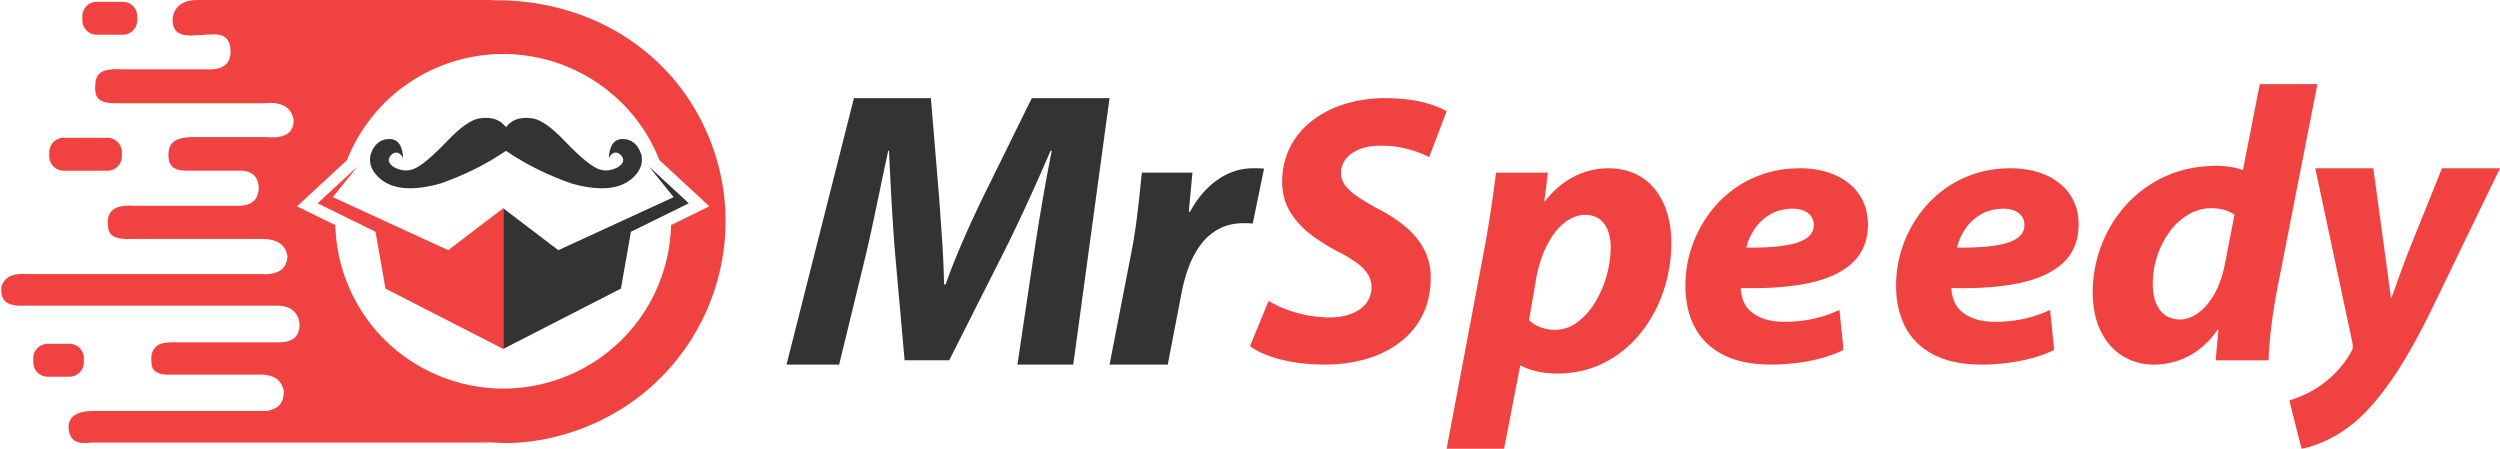 <svg xmlns="http://www.w3.org/2000/svg" width="156" height="28" viewBox="0 0 156 28">
    <g fill="none" fill-rule="evenodd">
        <path fill="#333332" d="M66.972 22.75l2.264-16.625h-4.852l-3.111 6.315c-.243.505-.498 1.05-.765 1.634a58.285 58.285 0 0 0-.785 1.809 36.261 36.261 0 0 0-.715 1.864h-.1a53.062 53.062 0 0 0-.12-2.764l-.177-2.542-.523-6.316h-4.803L49.079 22.75h3.285l1.667-6.857c.142-.606.29-1.271.445-1.995.154-.723.312-1.468.47-2.235.161-.767.32-1.52.479-2.257h.05c.033.743.069 1.484.107 2.224.039.74.08 1.458.124 2.154.045.696.092 1.349.142 1.96l.598 6.735h2.787l3.434-6.805a84.03 84.03 0 0 0 .952-1.96c.328-.694.654-1.406.981-2.135.328-.73.645-1.455.954-2.173h.074c-.236 1.204-.448 2.36-.635 3.467a169.556 169.556 0 0 0-.485 3.023l-1.02 6.854h3.484zM72.868 22.75l.859-4.46a9.9 9.9 0 0 1 .468-1.674c.201-.524.455-.987.762-1.39.308-.402.68-.719 1.113-.948.434-.23.94-.347 1.52-.351.101 0 .2 0 .3.003.097.003.19.01.28.021l.706-3.426a3.927 3.927 0 0 0-.34-.022c-.115-.003-.227-.003-.341-.003a3.74 3.74 0 0 0-1.582.35c-.489.23-.933.549-1.329.955-.398.407-.74.878-1.027 1.412h-.076c.037-.415.076-.826.114-1.233l.113-1.215h-3.153c-.042.35-.088.787-.14 1.312a64.2 64.2 0 0 1-.2 1.705 29.527 29.527 0 0 1-.292 1.834l-1.387 7.13h3.632z"/>
        <path fill="#F04240" d="M78 21.602c.258.195.609.38 1.047.553.44.173.963.315 1.57.425.605.11 1.287.166 2.046.17a9.21 9.21 0 0 0 2.561-.344 6.432 6.432 0 0 0 2.105-1.026 4.808 4.808 0 0 0 1.426-1.698c.343-.678.518-1.465.524-2.362a3.789 3.789 0 0 0-.399-1.726 4.616 4.616 0 0 0-1.118-1.396 8.77 8.77 0 0 0-1.72-1.136 18.657 18.657 0 0 1-1.224-.722 3.565 3.565 0 0 1-.834-.716 1.32 1.32 0 0 1-.307-.834c0-.3.094-.578.278-.834.187-.256.462-.463.827-.621.365-.158.817-.24 1.357-.244.454-.004.877.034 1.272.112s.743.174 1.047.287c.304.113.545.219.724.319l1.088-2.87c-.231-.131-.52-.258-.867-.382a7.367 7.367 0 0 0-1.254-.306 10.958 10.958 0 0 0-1.72-.126 8.5 8.5 0 0 0-2.501.361 6.367 6.367 0 0 0-2.042 1.039 4.86 4.86 0 0 0-1.377 1.648c-.331.645-.499 1.375-.504 2.19.01.699.173 1.312.49 1.839.317.528.731.99 1.243 1.387.51.397 1.06.749 1.65 1.056.497.252.909.495 1.233.728.325.233.567.473.725.722.16.249.238.523.237.823-.007.423-.13.774-.368 1.054-.24.279-.554.489-.944.628-.39.138-.813.208-1.27.208a7.763 7.763 0 0 1-2.12-.299 7.3 7.3 0 0 1-1.722-.73L78 21.602zM93.856 28l1.003-5.19h.05c.219.13.527.246.926.345.396.1.85.15 1.357.156 1.071-.01 2.04-.235 2.91-.677a6.917 6.917 0 0 0 2.24-1.81 8.428 8.428 0 0 0 1.44-2.61 9.47 9.47 0 0 0 .51-3.076c0-.632-.08-1.226-.24-1.783a4.467 4.467 0 0 0-.732-1.476 3.41 3.41 0 0 0-1.227-1.007c-.493-.244-1.073-.368-1.736-.372a4.683 4.683 0 0 0-2.15.529c-.684.35-1.282.86-1.793 1.526h-.05l.226-1.78h-3.236a91.336 91.336 0 0 1-.449 3.142 63.449 63.449 0 0 1-.278 1.597L90.27 28h3.586zm2.006-10.654c.155-.807.387-1.505.694-2.092.307-.588.665-1.041 1.073-1.362.408-.32.84-.481 1.296-.485.392.007.703.107.935.303.233.195.4.445.5.749.101.304.15.622.147.955a6.663 6.663 0 0 1-.265 1.823 6.605 6.605 0 0 1-.73 1.664 4.242 4.242 0 0 1-1.091 1.212 2.32 2.32 0 0 1-1.354.469 2.68 2.68 0 0 1-.94-.16 2.138 2.138 0 0 1-.716-.442l.451-2.634zM114.784 19.339a7.786 7.786 0 0 1-1.584.543 8.315 8.315 0 0 1-1.847.2c-.528 0-.994-.076-1.393-.23a2.225 2.225 0 0 1-.962-.681 1.953 1.953 0 0 1-.28-.6 2.284 2.284 0 0 1-.094-.6c1.642.044 3.056-.058 4.24-.307 1.183-.249 2.093-.672 2.73-1.268.638-.596.96-1.392.968-2.389-.007-.732-.192-1.358-.553-1.88-.362-.523-.862-.924-1.5-1.204-.637-.28-1.372-.42-2.204-.423-.89.005-1.703.144-2.444.416a6.76 6.76 0 0 0-1.983 1.123 7.199 7.199 0 0 0-1.473 1.647 7.64 7.64 0 0 0-.92 1.983 7.44 7.44 0 0 0-.316 2.134c0 1.021.199 1.9.597 2.638.397.737.99 1.305 1.777 1.704.787.399 1.764.6 2.933.605.456.001.944-.026 1.466-.082a11.463 11.463 0 0 0 1.576-.285 8.083 8.083 0 0 0 1.517-.546l-.251-2.498zm-1.604-5.308c0 .524-.35.895-1.05 1.115-.702.22-1.754.322-3.156.304.084-.378.245-.752.486-1.122.24-.37.558-.676.956-.923.4-.247.878-.374 1.437-.384.417.005.741.098.974.28.232.181.35.425.353.73zM127.929 19.339a7.764 7.764 0 0 1-1.584.543 8.308 8.308 0 0 1-1.847.2c-.528 0-.993-.076-1.393-.23-.4-.154-.72-.38-.96-.681a1.905 1.905 0 0 1-.282-.6 2.245 2.245 0 0 1-.094-.6c1.643.044 3.057-.058 4.24-.307 1.183-.249 2.094-.672 2.732-1.268.637-.596.96-1.392.967-2.389-.007-.732-.192-1.358-.554-1.88-.361-.523-.86-.924-1.498-1.204-.638-.28-1.373-.42-2.205-.423-.89.005-1.704.144-2.444.416a6.76 6.76 0 0 0-1.983 1.123 7.229 7.229 0 0 0-1.474 1.647 7.676 7.676 0 0 0-.92 1.983 7.475 7.475 0 0 0-.315 2.134c0 1.021.2 1.9.596 2.638.398.737.99 1.305 1.777 1.704.787.399 1.764.6 2.934.605.456.001.944-.026 1.465-.082a11.405 11.405 0 0 0 1.576-.285 8.083 8.083 0 0 0 1.517-.546l-.251-2.498zm-1.603-5.308c0 .524-.35.895-1.051 1.115-.701.22-1.753.322-3.156.304a3.41 3.41 0 0 1 .486-1.122c.24-.37.56-.676.957-.923.4-.247.878-.374 1.437-.384.417.005.741.098.973.28.232.181.35.425.354.73zM141.01 5.25l-1.05 5.363a4.245 4.245 0 0 0-.85-.206 5.876 5.876 0 0 0-.828-.06c-1.16.009-2.211.227-3.154.655a7.405 7.405 0 0 0-2.429 1.753 7.93 7.93 0 0 0-1.562 2.526 8.295 8.295 0 0 0-.553 2.98c.009.964.183 1.78.525 2.446.34.668.795 1.175 1.367 1.52.571.347 1.207.52 1.907.523.477.002.954-.07 1.43-.216.477-.146.934-.38 1.371-.7a5.248 5.248 0 0 0 1.198-1.268h.05l-.175 1.917h3.3c.025-.712.09-1.465.192-2.26.102-.794.23-1.578.382-2.352l2.476-12.621h-3.597zm-2.203 11.358c-.164.752-.4 1.374-.702 1.867-.305.492-.64.859-1.004 1.1-.365.241-.721.361-1.069.36-.53-.003-.945-.197-1.244-.579-.298-.383-.452-.934-.455-1.655a5.554 5.554 0 0 1 .27-1.7c.18-.555.433-1.059.76-1.512a3.966 3.966 0 0 1 1.162-1.085c.448-.27.942-.408 1.482-.415.304.004.583.045.834.124.251.08.448.176.59.289l-.624 3.206zM144.473 10.5l2.311 10.858c.025.132.034.242.026.33a.513.513 0 0 1-.097.258 5.534 5.534 0 0 1-.807 1.134 6.83 6.83 0 0 1-1.074.95c-.34.243-.685.442-1.033.597a7.96 7.96 0 0 1-.945.359l.763 3.014c.26-.039.596-.135 1.006-.288a8.144 8.144 0 0 0 2.733-1.746c.766-.74 1.512-1.673 2.238-2.798.726-1.123 1.47-2.478 2.238-4.065L156 10.5h-3.62l-2.12 5.27c-.245.64-.445 1.18-.601 1.617-.155.439-.296.83-.423 1.177h-.047c-.048-.374-.102-.79-.165-1.247l-.216-1.596-.715-5.221h-3.62z"/>
        <g>
            <path fill="#F04240" d="M4.279 26.618c.023-.638.546-.988 1.619-.971h10.765c.937-.193 1.032-.7 1.047-1.245-.161-.814-.794-1.068-1.682-1.022H10.41c-1.057-.062-.957-.639-.972-1.12.133-.829.693-.872 1.264-.898h6.623c1.004.028 1.359-.42 1.37-1.12-.08-.763-.544-1.196-1.542-1.17H1.19c-.913-.027-1.177-.485-1.097-1.173.21-.708.82-.833 1.568-.796h14.605c1.082.066 1.631-.312 1.669-1.096-.116-.83-.766-1.124-1.739-1.097h-7.93c-1.548.065-1.475-.484-1.545-.97-.019-.932.66-1.167 1.64-1.098h6.583c.858-.037 1.167-.458 1.198-1.074 0-.767-.422-1.132-1.24-1.12h-3.214c-1.076.016-1.213-.507-1.168-1.17.092-.752.708-.903 1.518-.927h4.549c1.249.118 1.746-.3 1.734-1.076-.154-.854-.83-1.126-1.827-1.033H7.342c-1.51.038-1.422-.608-1.386-1.323.125-.84.897-.812 1.823-.794h5.14c.892.048 1.388-.26 1.463-.95.056-1.02-.451-1.26-1.152-1.23l-1.09.063c-1.228.067-1.37-.453-1.37-1.044C10.87.42 11.366.01 12.326 0H30.75l-.105.018c5.962-.107 11.147 2.991 13.457 8.231 3.079 6.987-.113 15.148-7.123 18.217-2.19.959-4.498 1.308-6.319 1.135-1.118-.142-.518-.044.086.014H5.674c-1.112.16-1.369-.337-1.395-.997m28.999 1.009v-.012h.122l-.122.012m2.334-4.262a10.441 10.441 0 0 0 6.26-9.316l2.393-1.176-3.116-2.88a9.504 9.504 0 0 0-.159-.381c-2.324-5.275-8.507-7.676-13.8-5.36a10.425 10.425 0 0 0-5.535 5.738l-3.119 2.883 2.391 1.176c.031 1.326.316 2.667.885 3.957 2.325 5.274 8.507 7.675 13.8 5.359m-33.533-.76v-.25c0-.498.404-.902.902-.902H4.33c.498 0 .903.404.903.901v.251a.903.903 0 0 1-.903.903H2.98a.903.903 0 0 1-.902-.903m.997-12.854v-.25c0-.498.404-.903.902-.903h2.726c.498 0 .903.405.903.903v.25a.903.903 0 0 1-.903.902H3.978a.902.902 0 0 1-.902-.902m2.063-8.484v-.251c0-.499.404-.903.902-.903h1.622c.498 0 .902.404.902.903v.25a.902.902 0 0 1-.902.902H6.041a.902.902 0 0 1-.902-.901"/>
            <path fill="#333332" d="M40.496 10.387l2.486 2.3-3.613 1.774-.622 3.547-7.346 3.764v-8.776l3.437 2.615 7.197-3.308z"/>
            <path fill="#F04240" d="M22.307 10.387l-2.488 2.3 3.613 1.774.623 3.547 7.346 3.764v-8.776l-3.435 2.615-7.2-3.308z"/>
            <path fill="#333332" d="M23.645 11.086c-.547-.524-.614-.99-.521-1.436.206-.616.583-.987 1.221-.977.55.04.78.493.809 1.203-.243-.514-.633-.404-.83-.096-.182.295.038.55.402.724.572.24 1.032.128 1.44-.15.517-.33 1.121-.907 1.757-1.571.807-.843 1.451-1.292 1.957-1.393.936-.143 1.375.15 1.692.548.319-.397.758-.69 1.695-.548.504.1 1.15.55 1.955 1.393.636.664 1.242 1.242 1.758 1.57.407.28.867.39 1.438.151.366-.173.587-.43.405-.724-.198-.308-.587-.418-.83.096.028-.71.257-1.163.808-1.203.637-.01 1.015.36 1.22.977.093.447.027.912-.52 1.436-.772.711-2.01.876-3.827.368-1.379-.485-2.75-1.12-4.102-2.042-1.35.921-2.72 1.557-4.1 2.042-1.817.508-3.056.343-3.827-.368"/>
        </g>
    </g>
</svg>

